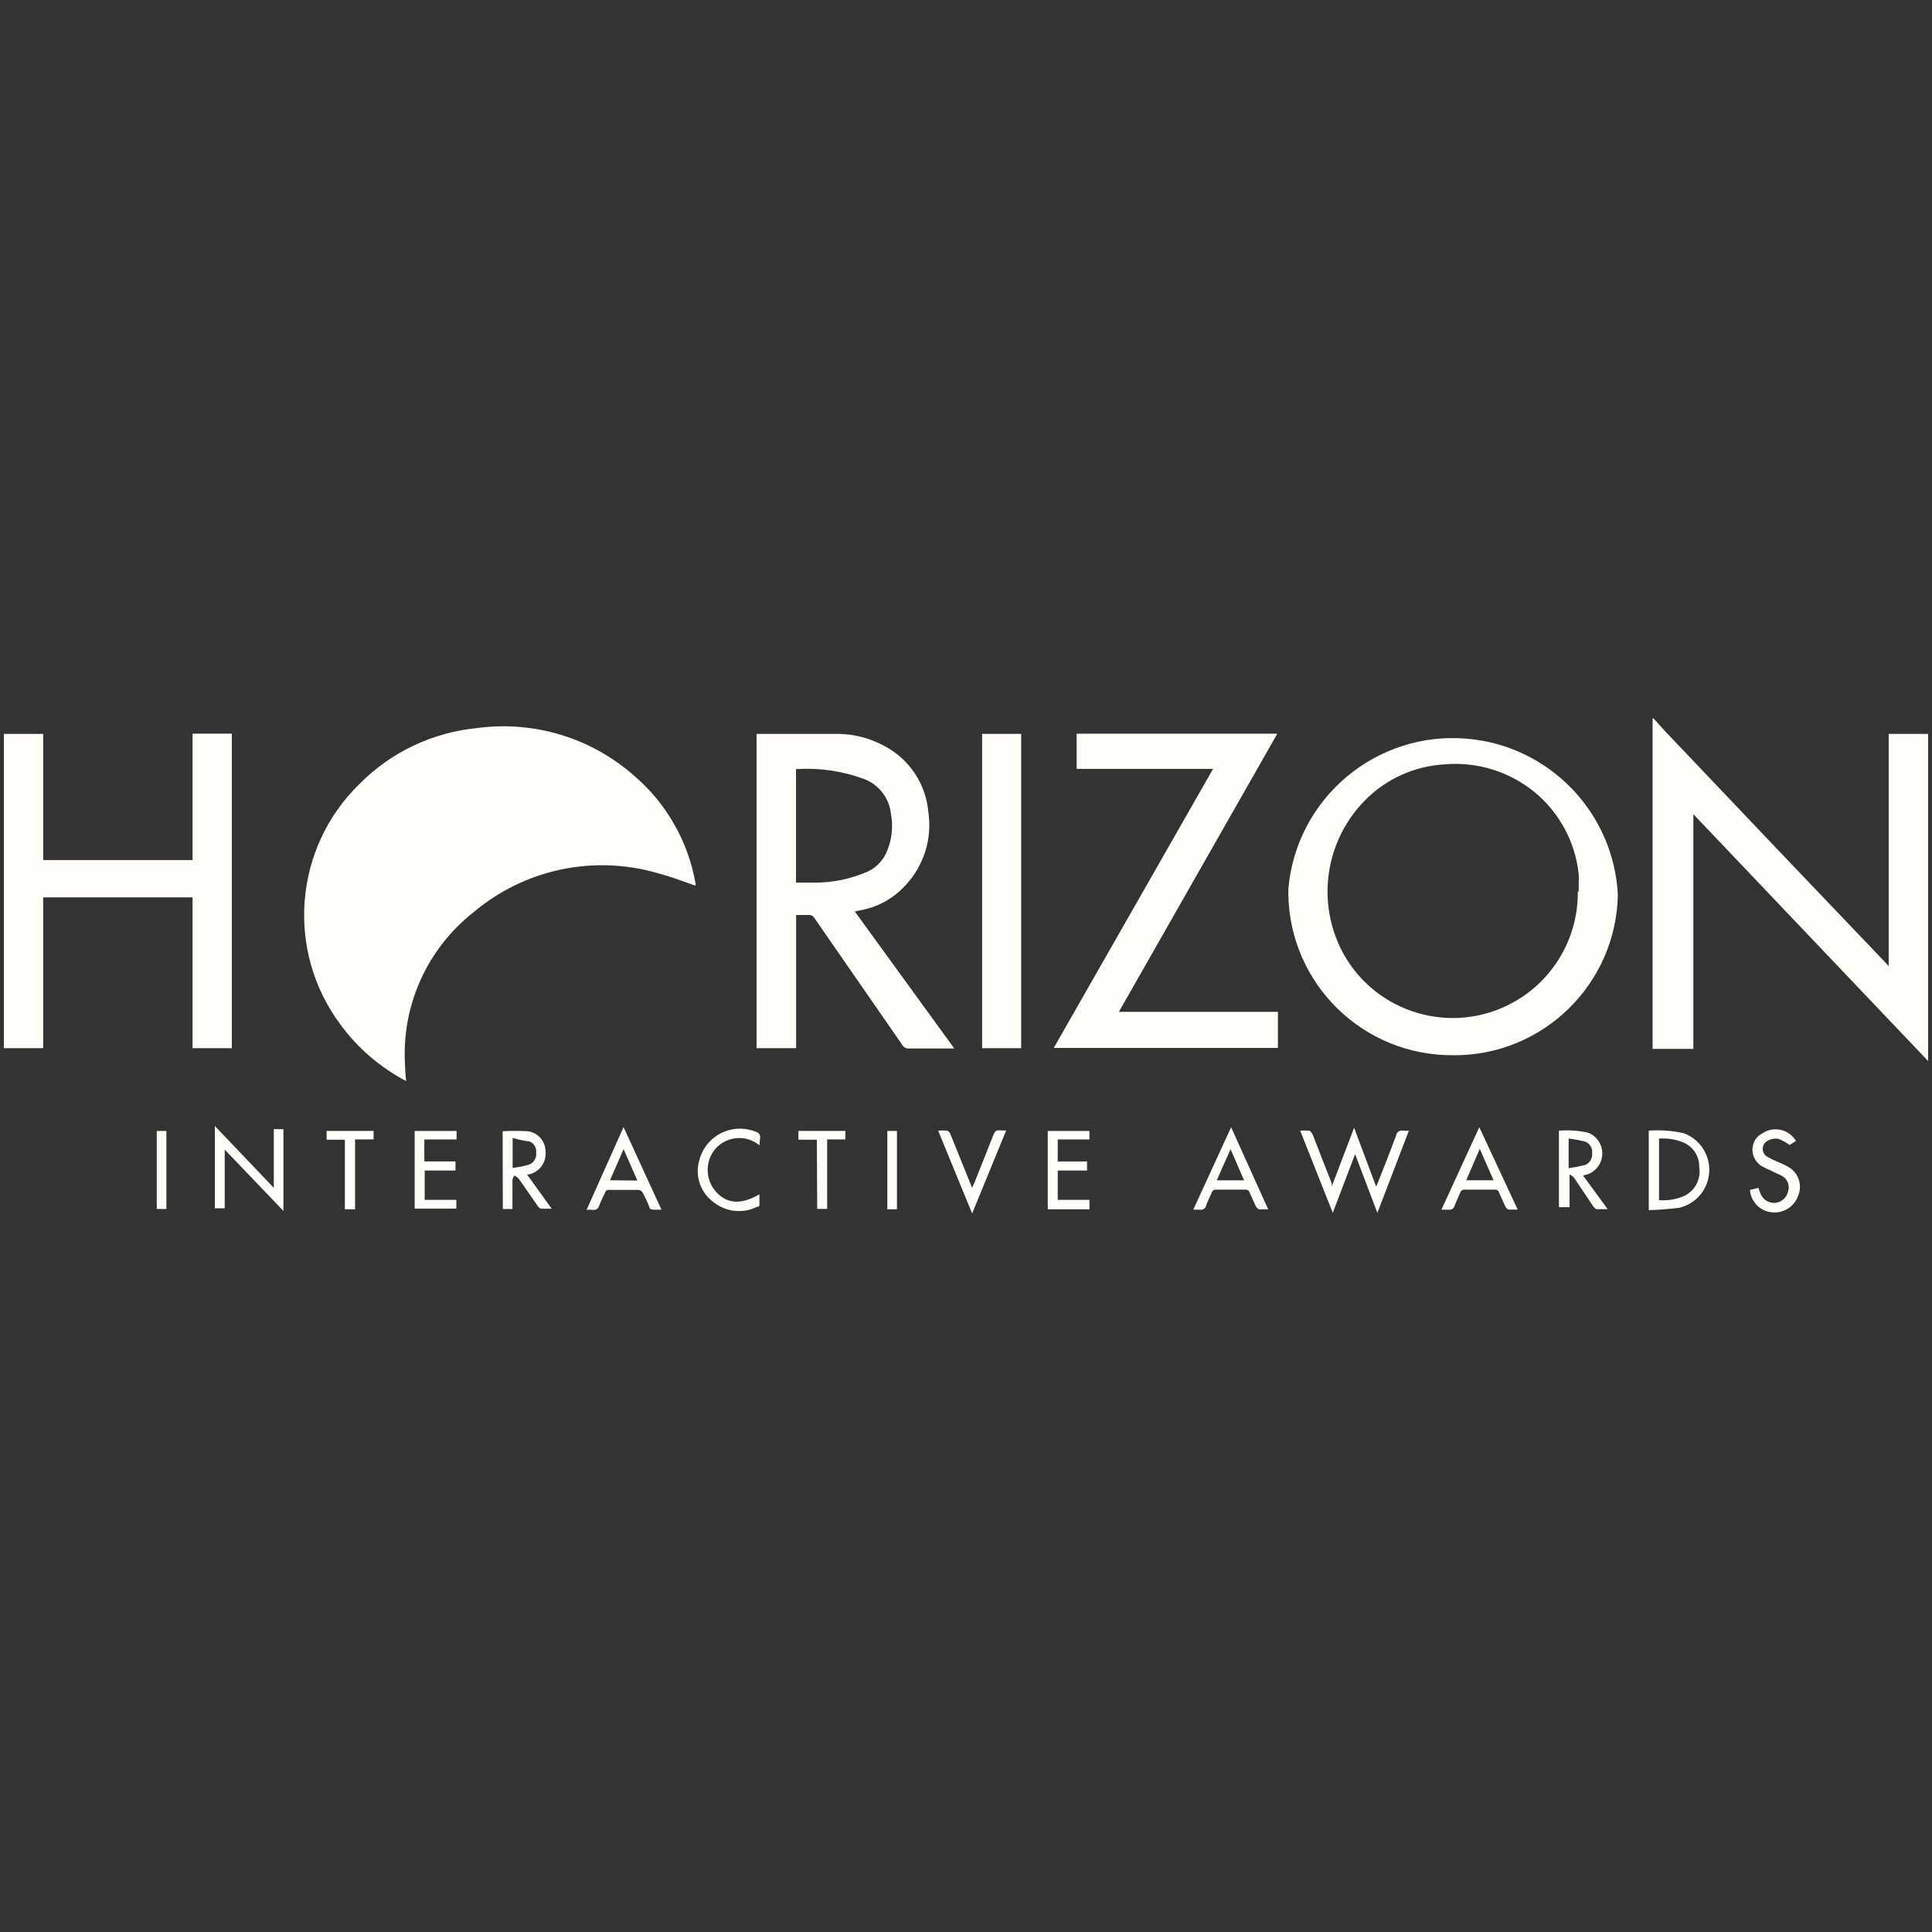 <?xml version="1.0" encoding="UTF-8"?><svg id="Layer_1" xmlns="http://www.w3.org/2000/svg" viewBox="0 0 500 500"><rect x="0" y="0" width="500" height="500" fill="#333333" stroke="none"/><defs><style>.cls-1{fill:#FFFDF8;stroke-width:0px;}</style></defs><g id="horizon"><g id="front"><g id="Layer_1-2"><path class="cls-1" d="m427.92,185.92c1.67,1.83,3.26,3.65,4.98,5.39l27.64,29.08,24.22,25.37,4.03,4.25v-60.07h10.21v84.66l-60.76-63.89v60.74h-10.55v-85.53h.22Z"/><path class="cls-1" d="m105.11,279.78c-6.74-3.54-12.59-8.58-17.08-14.73-14.15-19.09-11.98-45.71,5.09-62.25,8.14-8.19,18.88-13.27,30.37-14.38,14.55-1.96,29.25,2.44,40.33,12.08,8.52,7.18,14.25,17.13,16.18,28.1.04.2.04.41,0,.61h0c-3.19-1.07-6.37-2.35-9.64-3.19-16.63-4.89-34.61-1.1-47.85,10.1-12.02,9.47-18.63,24.22-17.69,39.49.02,1.39.12,2.79.29,4.17Z"/><path class="cls-1" d="m376.06,273.09c-23.22.17-42.25-18.39-42.64-41.61v-1.44c2.06-23.52,22.8-40.92,46.32-38.86,21.21,1.86,37.82,19.04,38.96,40.31h0c-.4,23.22-19.42,41.78-42.64,41.61Zm32.51-42.47v-2.59c.04-.58.04-1.16,0-1.74-.86-8.31-4.95-15.95-11.39-21.26-6.55-5.37-14.95-7.96-23.39-7.21-7.72.45-15,3.73-20.44,9.21-10.44,10.5-12.79,26.6-5.76,39.64,8.6,15.67,28.28,21.4,43.95,12.79,10.42-5.72,16.87-16.7,16.79-28.59l.25-.25Z"/><path class="cls-1" d="m11.17,232.24v39.03H1v-81.34h10.17v32.66h38.66v-32.73h10.17v81.41h-10.17v-39.03H11.17Z"/><path class="cls-1" d="m221.22,235.89l25.75,35.46h-11.84c-.66.01-1.28-.34-1.61-.91l-22.77-32.88c-.33-.55-.96-.85-1.59-.76h-3.12v34.47h-10.25v-81.34h21.17c4.17.06,8.25,1.13,11.91,3.12,6.48,3.4,10.77,9.87,11.39,17.16,1.02,6.88-1.17,13.84-5.93,18.91-3.15,3.47-7.37,5.77-11.99,6.52l-1.12.24Zm-15.19-7.47h4.33c4.91.08,9.78-.91,14.28-2.89,2.07-1,3.74-2.69,4.71-4.78,1.43-3.13,1.86-6.63,1.24-10.02-.4-4.19-3.18-7.77-7.15-9.19-5.57-2.03-11.51-2.88-17.43-2.49h0v29.37Z"/><path class="cls-1" d="m289.57,261.86h41.16v9.34h-58.02l41.23-72.21h-35.31v-9.11h51.94l-41.01,71.99Z"/><path class="cls-1" d="m264.28,271.27h-10.11v-81.34h10.11v81.34Z"/><path class="cls-1" d="m356.46,313.88l-5.76-15.19-5.78,15.19-8.43-21.26c.81-.07,1.62-.07,2.43,0,.3.26.56.57.76.91l4.98,12.76c.02.25.02.51,0,.76l5.78-15.19,5.69,15.19.46-.98c1.59-4.03,3.19-8.06,4.71-12.15.1-.83.85-1.43,1.68-1.33.07-.01.14-.01.21,0,.48.07.97.07,1.44,0l-8.17,21.3Z"/><path class="cls-1" d="m70.86,307.41v-15.19h2.49v21.17l-15.19-15.87v15.19h-2.56v-21.31l15.26,16.02Z"/><path class="cls-1" d="m426.7,313.19v-20.58c3.05-.23,6.13,0,9.11.68,5.22,1.96,7.87,7.78,5.91,13-1.18,3.16-3.87,5.52-7.15,6.29-2.63.3-5.2.54-7.87.61Zm2.66-18.23v15.64c2.07.16,4.15-.15,6.08-.91,3.04-1.2,4.84-4.36,4.32-7.59.1-2.96-1.75-5.64-4.56-6.6-1.86-.7-3.86-.98-5.84-.83v.3Z"/><path class="cls-1" d="m130.09,292.76c2.12-.11,4.25-.11,6.37,0,2.69.27,4.73,2.54,4.72,5.24.28,2.77-1.54,5.31-4.26,5.93h-.54l6.39,8.88h-2.74c-.39-.13-.71-.4-.91-.76-1.67-2.35-3.26-4.78-4.98-7.13-.31-.29-.67-.52-1.06-.68-.22.33-.37.69-.46,1.07v7.58h-2.49l-.05-20.12Zm2.58,1.9v7.59c1.44-.16,2.87-.44,4.26-.85,1.23-.47,1.99-1.73,1.82-3.04.19-1.27-.54-2.5-1.74-2.95-1.47-.17-2.92-.48-4.33-.92v.16Z"/><path class="cls-1" d="m409.7,304.23l6.37,8.71h-2.98c-.25-.18-.48-.38-.68-.61l-5.09-7.59c-.32-.34-.7-.6-1.13-.76h0v8.43h-2.74v-19.8c2.54-.2,5.1-.02,7.59.54,2.96,1.18,4.4,4.53,3.22,7.49-.59,1.47-1.75,2.63-3.22,3.22l-1.34.37Zm-3.74-9.49v7.59c1.43-.2,2.85-.48,4.26-.83,1.21-.5,1.95-1.73,1.82-3.04.18-1.33-.62-2.61-1.89-3.04-1.38-.33-2.78-.59-4.18-.76v.07Z"/><path class="cls-1" d="m392.76,313.04h-2.35c-.32-.14-.58-.38-.76-.68-.61-1.24-1.15-2.49-1.67-3.65-.12-.57-.67-.94-1.24-.83h-7.59c-.54-.08-1.07.24-1.24.76-.46,1.13-1,2.2-1.44,3.34-.14.74-.86,1.23-1.61,1.08h0s-1.82,0-1.82,0l9.8-21.34,9.94,21.33Zm-6.23-7.59l-3.57-8.13-3.49,8.13h7.06Z"/><path class="cls-1" d="m161.38,291.7l9.8,21.34c-.81.07-1.62.07-2.43,0-.34-.02-.63-.27-.68-.61-.51-1.3-1.09-2.57-1.76-3.8-.23-.38-.62-.64-1.06-.68h-7.59c-.48-.09-.95.21-1.06.68-.54,1.13-1.07,2.2-1.52,3.34-.16.77-.89,1.28-1.67,1.15h0c-.53-.07-1.07-.07-1.61,0l9.57-21.41Zm3.57,13.82l-3.57-8.13-3.51,8.06,7.08.07Z"/><path class="cls-1" d="m328.21,312.97h-2.43c-.25-.18-.48-.38-.68-.61-.15-.24-1.13-2.49-1.67-3.65-.11-.53-.6-.88-1.13-.83h-7.56c-.52-.06-1,.26-1.15.76-.45,1.13-1.06,2.2-1.44,3.34-.14.74-.84,1.22-1.58,1.09,0,0-.02,0-.03,0h-1.73l9.8-21.34,9.6,21.25Zm-9.74-15.57l-3.57,8.06h7.06l-3.49-8.06Z"/><path class="cls-1" d="m107.31,292.69h10.86v2.2h-8.35v5.69h8.06v2.35h-7.97v7.59h8.19v2.27h-10.78v-20.11Z"/><path class="cls-1" d="m281.97,312.97h-10.81v-20.28h10.78v2.2h-8.2v5.69h7.59v2.35h-7.59v7.59h8.2l.02,2.44Z"/><path class="cls-1" d="m464.82,295.26l-1.67,1.07c-.89-.66-1.86-1.2-2.89-1.59-.93-.17-1.9-.01-2.73.45-1.18.55-1.68,1.96-1.13,3.13.23.5.63.89,1.13,1.13.68.42,1.39.77,2.13,1.06.98.46,2.04.83,2.95,1.37,2.76,1.42,3.96,4.74,2.74,7.59-1.01,2.87-3.89,4.64-6.91,4.26-3-.33-5.34-2.76-5.54-5.78l2.2-.54c.15.63.38,1.25.67,1.83.92,1.84,3.17,2.59,5.01,1.66,1.02-.51,1.75-1.47,1.98-2.59.49-1.51-.14-3.16-1.52-3.95-.92-.52-1.9-.83-2.81-1.36-.88-.37-1.74-.79-2.58-1.25-2.28-1.45-2.99-4.44-1.61-6.76.45-.71,1.08-1.28,1.83-1.67,2.81-1.9,6.62-1.16,8.52,1.64,0,0,.01.02.02.03l.19.25Z"/><path class="cls-1" d="m196.54,296.41c-3.45-2.86-8.55-2.42-11.47.98-2.56,3.14-2.56,7.65,0,10.78,2.89,3.42,6.61,3.74,11.47.91v2.59c0,.83-.37.54-.68.68-3.66,1.8-8.03,1.31-11.21-1.24-3.32-2.43-4.81-6.66-3.73-10.63,1.37-5.84,7.21-9.47,13.05-8.1.55.13,1.09.3,1.62.51.77.16,1.27.9,1.13,1.67-.1.61-.15,1.23-.17,1.86Z"/><path class="cls-1" d="m242.79,292.61c.78-.07,1.57-.07,2.35,0,.38.18.68.51.83.91l5.27,13.05.3.83.54-1.06,4.98-12.54c.39-1.06.83-1.43,1.9-1.24h1.44l-8.81,21.48-8.8-21.43Z"/><path class="cls-1" d="m84.53,294.96v-2.28h12.15v2.2h-4.79v18.08h-2.64v-18h-4.72Z"/><path class="cls-1" d="m211.41,294.96h-4.78v-2.28h12.15v2.2h-4.71v17.99h-2.58l-.09-17.92Z"/><path class="cls-1" d="m40.57,312.88v-20.19h2.49v20.19h-2.49Z"/><path class="cls-1" d="m229.64,292.69h2.49v20.28h-2.49v-20.28Z"/></g></g></g></svg>